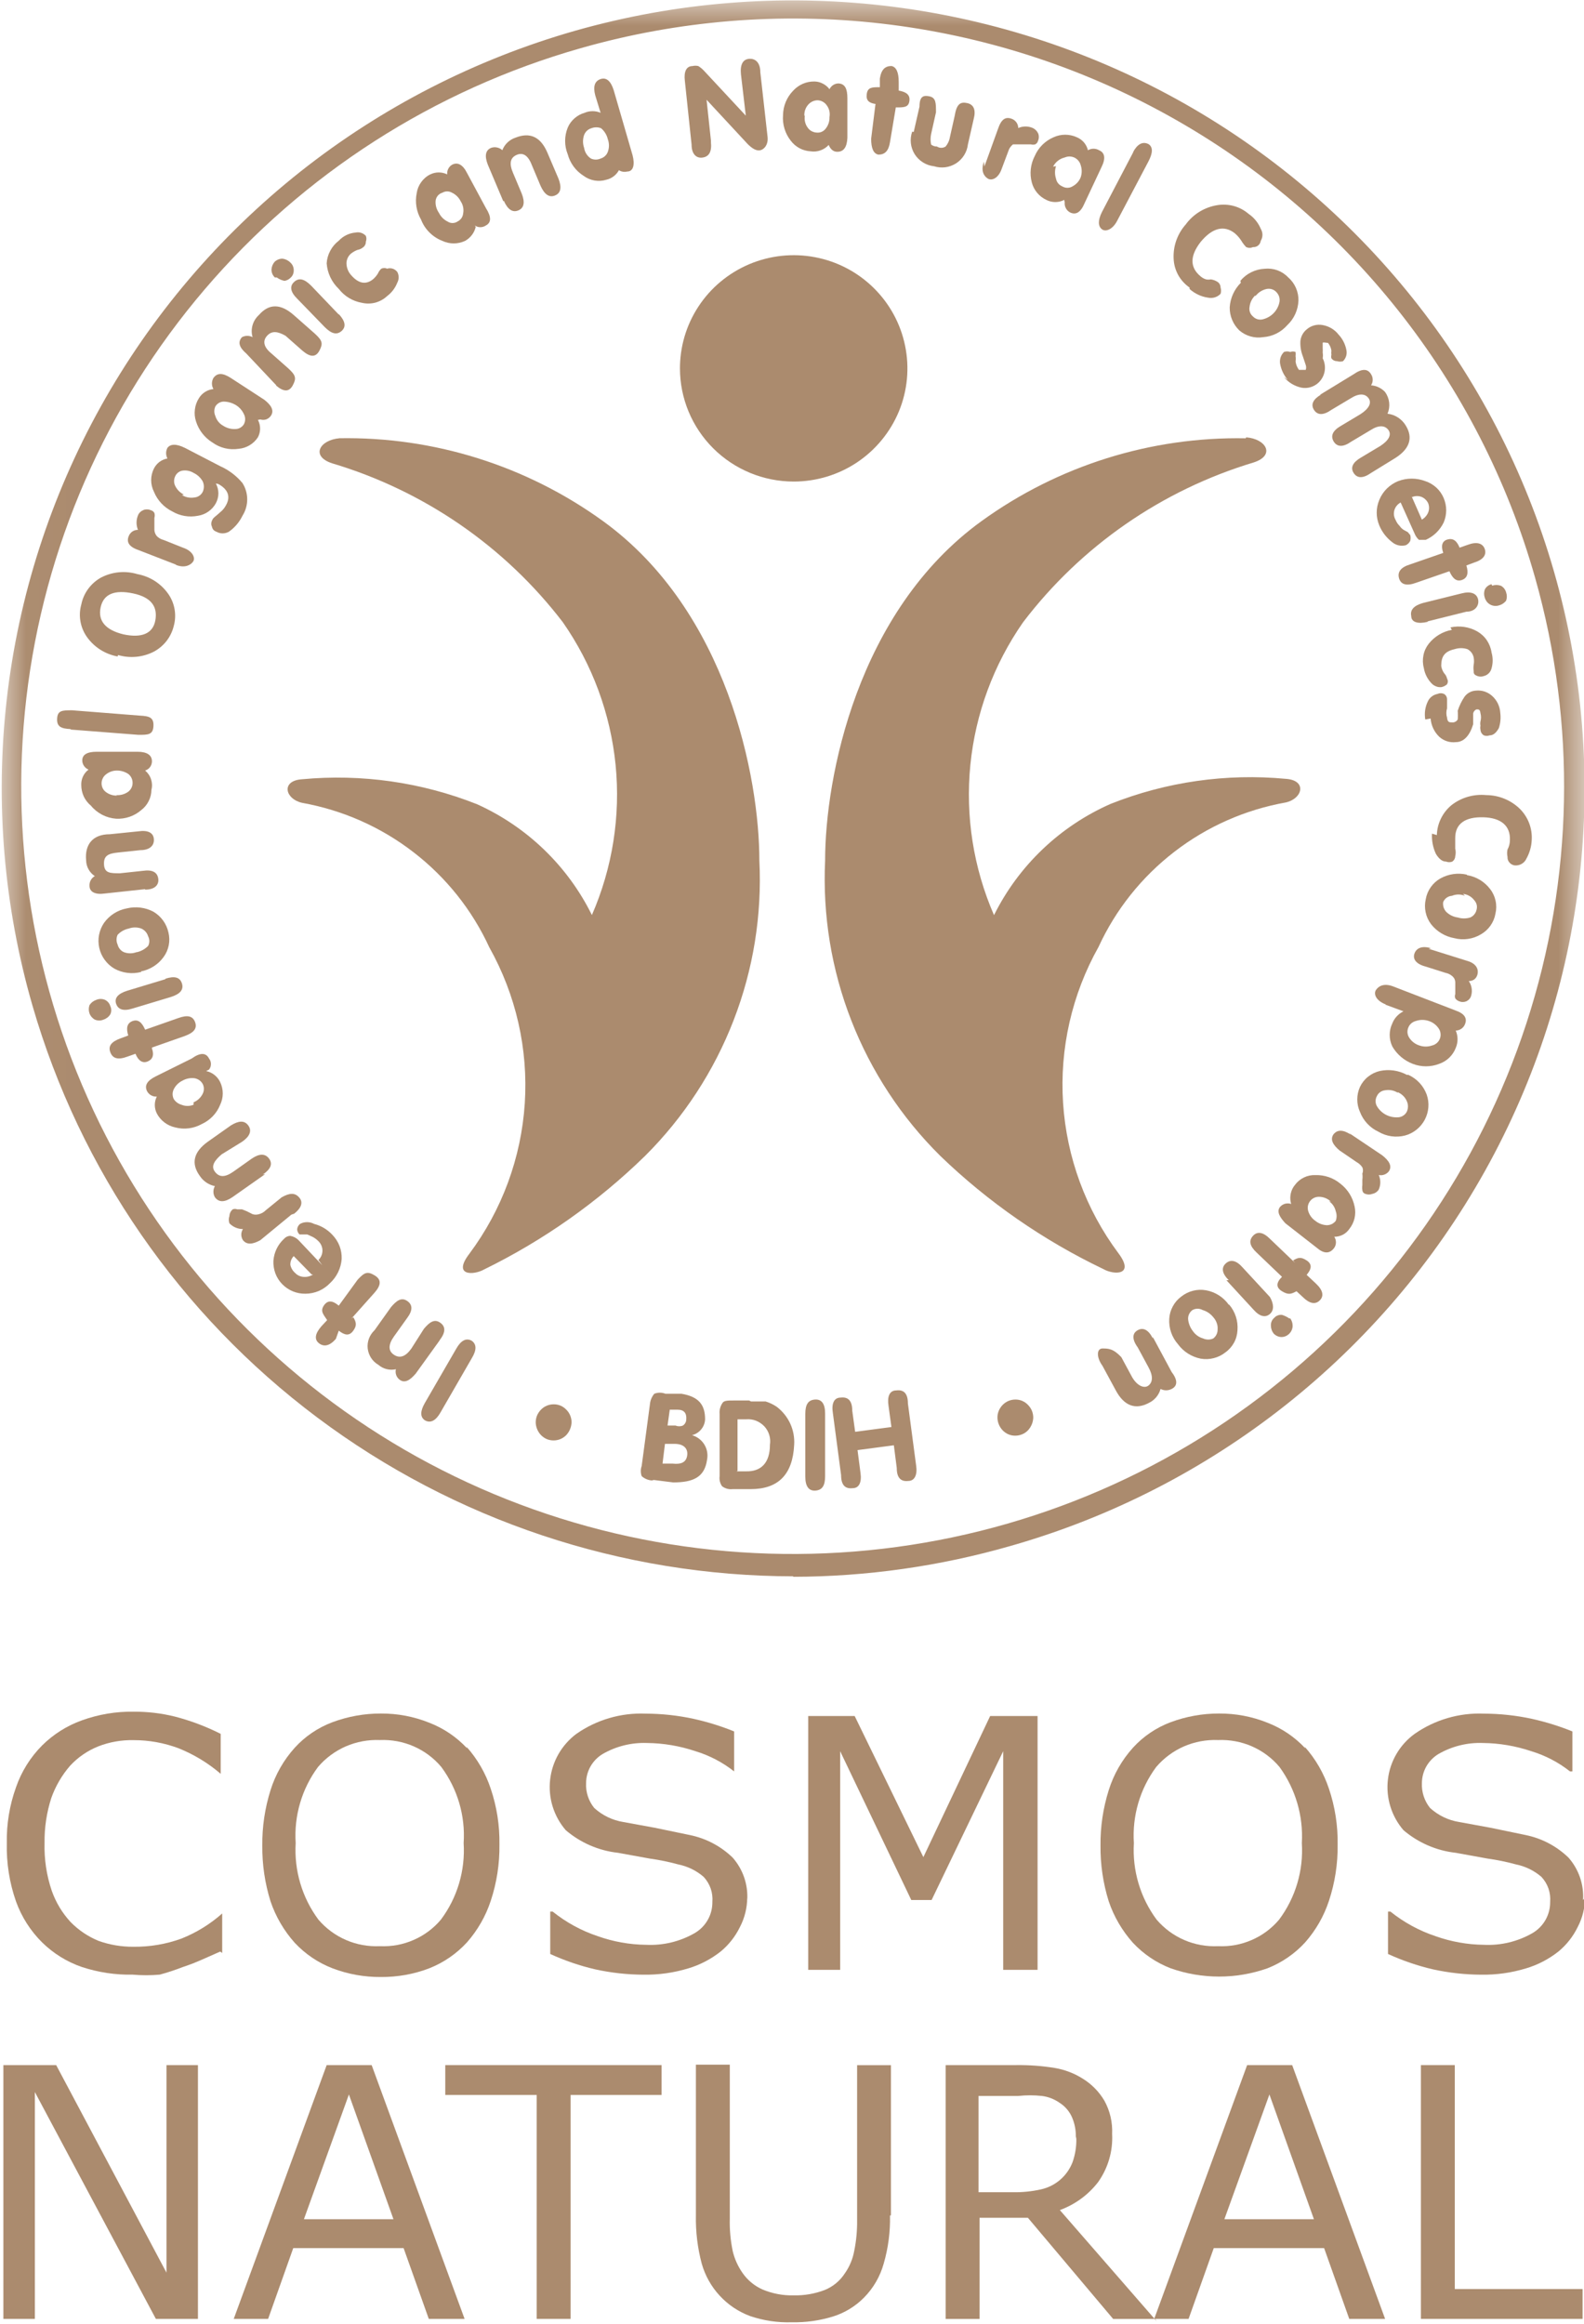 <svg xmlns="http://www.w3.org/2000/svg" fill="none" viewBox="0 0 30 44" height="44" width="30">
<g clip-path="url(#clip0_6824_40618)">
<path fill="#AB8B6E" d="M3.749 43.907H2.952L0.66 39.612V43.907H0.064V39.102H1.064L3.153 43.032V39.102H3.749V43.907Z"></path>
<path fill="#AB8B6E" d="M7.452 42.02L6.608 39.658L5.756 42.02H7.452ZM8.808 43.907H8.121L7.644 42.567H5.554L5.078 43.907H4.427L6.187 39.102H7.039L8.799 43.907H8.808Z" clip-rule="evenodd" fill-rule="evenodd"></path>
<path fill="#AB8B6E" d="M12.53 39.667H10.807V43.907H10.165V39.667H8.433V39.102H12.53V39.667Z"></path>
<path fill="#AB8B6E" d="M16.856 41.948C16.863 42.256 16.823 42.564 16.737 42.86C16.669 43.104 16.54 43.327 16.361 43.507C16.197 43.672 15.996 43.794 15.774 43.863C15.522 43.94 15.259 43.977 14.995 43.972C14.727 43.98 14.461 43.94 14.207 43.854C13.986 43.772 13.788 43.639 13.629 43.466C13.47 43.294 13.354 43.086 13.29 42.86C13.211 42.563 13.174 42.256 13.18 41.948V39.094H13.822V42.003C13.816 42.211 13.835 42.419 13.877 42.623C13.912 42.77 13.974 42.909 14.06 43.033C14.156 43.173 14.29 43.284 14.445 43.352C14.631 43.429 14.831 43.467 15.032 43.462C15.232 43.466 15.431 43.432 15.618 43.361C15.777 43.297 15.911 43.185 16.003 43.042C16.091 42.916 16.15 42.773 16.178 42.623C16.218 42.428 16.236 42.229 16.233 42.03V39.103H16.874V41.948H16.856Z"></path>
<path fill="#AB8B6E" d="M20.376 40.452C20.377 40.326 20.352 40.202 20.302 40.087C20.252 39.974 20.169 39.879 20.064 39.813C19.966 39.745 19.853 39.701 19.734 39.686C19.585 39.67 19.434 39.67 19.285 39.686H18.533V41.509H19.184C19.363 41.512 19.541 41.494 19.716 41.455C19.85 41.425 19.974 41.363 20.078 41.274C20.182 41.185 20.262 41.071 20.312 40.944C20.363 40.801 20.388 40.649 20.385 40.497L20.376 40.452ZM21.879 43.908H21.082L19.468 41.993H18.552V43.908H17.91V39.102H19.248C19.494 39.099 19.739 39.117 19.982 39.157C20.167 39.189 20.345 39.257 20.504 39.357C20.674 39.461 20.816 39.605 20.917 39.777C21.023 39.969 21.073 40.187 21.063 40.406C21.08 40.731 20.986 41.052 20.797 41.318C20.611 41.559 20.36 41.742 20.073 41.847L21.907 43.953L21.879 43.908Z" clip-rule="evenodd" fill-rule="evenodd"></path>
<path fill="#AB8B6E" d="M24.885 42.02L24.042 39.658L23.189 42.02H24.885ZM26.242 43.907H25.554L25.078 42.567H22.988L22.511 43.907H21.86L23.62 39.102H24.473L26.233 43.907H26.242Z" clip-rule="evenodd" fill-rule="evenodd"></path>
<path fill="#AB8B6E" d="M29.973 43.907H26.911V39.102H27.553V43.342H29.973V43.907Z"></path>
<path fill="#AB8B6E" d="M4.171 36.952L3.841 37.098C3.718 37.153 3.593 37.202 3.465 37.244C3.321 37.3 3.174 37.349 3.025 37.389C2.854 37.404 2.683 37.404 2.512 37.389C2.185 37.396 1.86 37.346 1.549 37.244C1.267 37.147 1.01 36.987 0.798 36.779C0.577 36.56 0.408 36.295 0.303 36.003C0.179 35.649 0.12 35.275 0.129 34.9C0.122 34.54 0.181 34.181 0.303 33.842C0.406 33.544 0.575 33.273 0.798 33.049C1.011 32.838 1.267 32.676 1.549 32.575C1.864 32.461 2.196 32.405 2.53 32.41C2.793 32.409 3.054 32.439 3.309 32.502C3.611 32.58 3.902 32.69 4.18 32.83V33.587C3.943 33.383 3.673 33.22 3.383 33.103C3.11 33.001 2.821 32.948 2.53 32.949C2.302 32.944 2.074 32.984 1.861 33.067C1.659 33.148 1.477 33.272 1.329 33.432C1.173 33.611 1.052 33.819 0.972 34.043C0.884 34.317 0.84 34.603 0.844 34.891C0.835 35.201 0.881 35.509 0.981 35.803C1.059 36.023 1.18 36.224 1.339 36.395C1.49 36.549 1.671 36.67 1.87 36.751C2.079 36.825 2.299 36.862 2.521 36.861C2.834 36.865 3.144 36.813 3.438 36.706C3.72 36.593 3.981 36.433 4.208 36.231V36.979L4.171 36.952Z"></path>
<path fill="#AB8B6E" d="M8.781 34.898C8.816 34.384 8.666 33.873 8.359 33.458C8.218 33.289 8.039 33.156 7.837 33.067C7.635 32.979 7.416 32.938 7.195 32.947C6.974 32.938 6.753 32.979 6.549 33.067C6.346 33.156 6.166 33.289 6.022 33.458C5.715 33.873 5.566 34.384 5.6 34.898C5.569 35.417 5.721 35.93 6.031 36.348C6.174 36.515 6.353 36.647 6.555 36.734C6.756 36.821 6.976 36.86 7.195 36.85C7.414 36.86 7.631 36.821 7.832 36.733C8.032 36.647 8.209 36.515 8.35 36.348C8.662 35.931 8.814 35.417 8.781 34.898ZM8.836 33.075C9.041 33.305 9.197 33.575 9.294 33.868C9.409 34.209 9.465 34.566 9.459 34.926C9.464 35.288 9.408 35.649 9.294 35.993C9.199 36.282 9.046 36.548 8.845 36.777C8.647 36.993 8.403 37.161 8.13 37.269C7.838 37.381 7.527 37.436 7.214 37.434C6.9 37.436 6.59 37.381 6.297 37.269C6.025 37.164 5.781 36.999 5.582 36.786C5.378 36.558 5.222 36.291 5.124 36.002C5.017 35.66 4.964 35.303 4.968 34.944C4.964 34.589 5.017 34.235 5.124 33.895C5.217 33.598 5.373 33.325 5.582 33.093C5.778 32.877 6.023 32.712 6.297 32.609C6.59 32.5 6.901 32.444 7.214 32.445C7.528 32.443 7.839 32.502 8.13 32.619C8.402 32.724 8.646 32.889 8.845 33.102L8.836 33.075Z" clip-rule="evenodd" fill-rule="evenodd"></path>
<path fill="#AB8B6E" d="M14.152 35.931C14.151 36.124 14.104 36.315 14.014 36.487C13.927 36.666 13.802 36.825 13.648 36.952C13.465 37.096 13.257 37.205 13.034 37.271C12.76 37.354 12.476 37.394 12.19 37.39C11.882 37.389 11.575 37.355 11.274 37.289C10.98 37.221 10.695 37.123 10.421 36.998V36.195H10.467C10.721 36.399 11.01 36.557 11.319 36.66C11.614 36.765 11.924 36.821 12.236 36.824C12.556 36.84 12.874 36.764 13.153 36.605C13.257 36.545 13.344 36.459 13.403 36.355C13.463 36.251 13.493 36.133 13.492 36.013C13.499 35.926 13.488 35.84 13.46 35.758C13.431 35.676 13.386 35.602 13.327 35.538C13.189 35.418 13.021 35.337 12.841 35.301C12.666 35.253 12.489 35.217 12.309 35.192L11.704 35.082C11.339 35.042 10.994 34.892 10.715 34.654C10.602 34.523 10.518 34.371 10.467 34.207C10.416 34.042 10.4 33.869 10.419 33.699C10.438 33.528 10.492 33.362 10.577 33.213C10.663 33.064 10.778 32.933 10.916 32.83C11.299 32.563 11.76 32.428 12.227 32.447C12.535 32.448 12.842 32.481 13.143 32.547C13.403 32.605 13.658 32.684 13.904 32.784V33.541C13.686 33.369 13.438 33.239 13.171 33.158C12.876 33.059 12.566 33.006 12.254 33.003C11.959 32.992 11.666 33.065 11.411 33.213C11.317 33.27 11.239 33.351 11.184 33.446C11.13 33.542 11.101 33.65 11.1 33.76C11.091 33.932 11.147 34.101 11.255 34.234C11.409 34.374 11.6 34.466 11.805 34.499L12.401 34.608L13.061 34.745C13.369 34.807 13.652 34.956 13.877 35.174C14.071 35.395 14.17 35.683 14.152 35.976V35.931Z"></path>
<path fill="#AB8B6E" d="M19.651 37.298H19V33.158L17.644 35.976H17.259L15.912 33.158V37.298H15.307V32.492H16.187L17.488 35.164L18.753 32.492H19.651V37.298Z"></path>
<path fill="#AB8B6E" d="M24.656 34.898C24.686 34.384 24.537 33.876 24.234 33.458C24.093 33.289 23.914 33.156 23.712 33.067C23.51 32.979 23.291 32.938 23.07 32.947C22.849 32.938 22.628 32.979 22.424 33.067C22.221 33.156 22.041 33.289 21.897 33.458C21.59 33.873 21.441 34.384 21.475 34.898C21.444 35.417 21.596 35.93 21.906 36.348C22.049 36.515 22.228 36.647 22.43 36.734C22.631 36.821 22.851 36.86 23.07 36.85C23.289 36.86 23.506 36.821 23.707 36.733C23.907 36.647 24.084 36.515 24.225 36.348C24.537 35.931 24.689 35.417 24.656 34.898ZM24.711 33.075C24.916 33.305 25.072 33.575 25.169 33.868C25.284 34.209 25.34 34.566 25.334 34.926C25.339 35.288 25.283 35.649 25.169 35.993C25.074 36.282 24.921 36.548 24.72 36.777C24.523 36.993 24.278 37.161 24.005 37.269C23.412 37.478 22.765 37.478 22.172 37.269C21.9 37.164 21.656 36.999 21.457 36.786C21.253 36.558 21.097 36.291 20.999 36.002C20.892 35.66 20.839 35.303 20.843 34.944C20.839 34.589 20.892 34.235 20.999 33.895C21.092 33.598 21.248 33.325 21.457 33.093C21.653 32.877 21.898 32.712 22.172 32.609C22.465 32.5 22.776 32.444 23.089 32.445C23.403 32.443 23.714 32.502 24.005 32.619C24.277 32.724 24.521 32.889 24.72 33.102L24.711 33.075Z" clip-rule="evenodd" fill-rule="evenodd"></path>
<path fill="#AB8B6E" d="M30.019 35.931C30.018 36.124 29.971 36.315 29.881 36.487C29.794 36.666 29.669 36.825 29.515 36.952C29.332 37.096 29.124 37.205 28.9 37.271C28.627 37.354 28.343 37.394 28.057 37.39C27.749 37.389 27.442 37.355 27.14 37.289C26.847 37.221 26.562 37.123 26.288 36.998V36.195H26.334C26.588 36.399 26.877 36.557 27.186 36.66C27.481 36.765 27.79 36.821 28.103 36.824C28.423 36.84 28.741 36.764 29.02 36.605C29.124 36.545 29.21 36.459 29.27 36.355C29.329 36.251 29.36 36.133 29.359 36.013C29.366 35.926 29.355 35.84 29.327 35.758C29.298 35.676 29.253 35.602 29.194 35.538C29.055 35.418 28.888 35.337 28.708 35.301C28.533 35.253 28.356 35.217 28.176 35.192L27.571 35.082C27.206 35.042 26.861 34.892 26.581 34.654C26.468 34.523 26.384 34.371 26.333 34.206C26.282 34.041 26.266 33.867 26.286 33.696C26.305 33.525 26.361 33.359 26.448 33.21C26.535 33.061 26.652 32.932 26.792 32.83C27.175 32.563 27.636 32.428 28.103 32.447C28.411 32.448 28.718 32.481 29.02 32.547C29.279 32.605 29.534 32.684 29.78 32.784V33.541H29.735C29.517 33.369 29.268 33.239 29.001 33.158C28.706 33.059 28.396 33.006 28.085 33.003C27.789 32.992 27.497 33.065 27.241 33.213C27.147 33.27 27.069 33.351 27.014 33.446C26.96 33.542 26.931 33.65 26.93 33.76C26.922 33.932 26.977 34.101 27.085 34.234C27.239 34.374 27.43 34.466 27.636 34.499L28.231 34.608L28.891 34.745C29.199 34.807 29.482 34.956 29.707 35.174C29.901 35.395 30 35.683 29.982 35.976L30.019 35.931Z"></path>
<path fill="#AB8B6E" d="M12.878 7.002C12.873 6.577 12.994 6.16 13.228 5.804C13.461 5.448 13.796 5.17 14.189 5.003C14.582 4.837 15.016 4.79 15.435 4.87C15.855 4.949 16.241 5.151 16.545 5.45C16.849 5.749 17.057 6.13 17.142 6.547C17.228 6.963 17.187 7.396 17.025 7.789C16.862 8.182 16.586 8.518 16.232 8.755C15.877 8.992 15.459 9.118 15.032 9.118C14.461 9.118 13.913 8.892 13.509 8.49C13.105 8.088 12.878 7.543 12.878 6.975V7.002Z"></path>
<path fill="#AB8B6E" d="M6.416 8.298C8.212 8.265 9.969 8.816 11.421 9.867C13.777 11.572 14.382 14.727 14.382 16.296C14.433 17.326 14.267 18.356 13.894 19.319C13.522 20.281 12.951 21.156 12.218 21.886C11.322 22.76 10.292 23.487 9.166 24.038C8.974 24.147 8.561 24.166 8.891 23.737C9.508 22.909 9.872 21.921 9.939 20.892C10.006 19.863 9.772 18.837 9.267 17.937C8.942 17.23 8.449 16.612 7.831 16.136C7.214 15.659 6.489 15.339 5.72 15.201C5.399 15.129 5.316 14.782 5.72 14.755C6.848 14.649 7.985 14.811 9.038 15.229C9.984 15.657 10.752 16.398 11.21 17.326C11.6 16.432 11.755 15.453 11.659 14.483C11.562 13.513 11.219 12.583 10.66 11.782C9.559 10.344 8.028 9.291 6.288 8.772C5.875 8.636 6.059 8.326 6.435 8.298H6.416Z"></path>
<path fill="#AB8B6E" d="M23.593 8.299C21.797 8.266 20.04 8.817 18.588 9.868C16.232 11.573 15.627 14.729 15.627 16.297C15.579 17.329 15.747 18.359 16.123 19.322C16.499 20.285 17.073 21.159 17.809 21.887C18.716 22.762 19.759 23.485 20.898 24.03C21.09 24.14 21.503 24.158 21.182 23.729C20.564 22.901 20.201 21.913 20.134 20.884C20.067 19.855 20.301 18.829 20.806 17.929C21.131 17.222 21.624 16.604 22.242 16.128C22.859 15.651 23.584 15.331 24.353 15.194C24.674 15.121 24.757 14.774 24.353 14.747C23.225 14.641 22.088 14.803 21.035 15.221C20.074 15.644 19.292 16.39 18.826 17.328C18.436 16.433 18.282 15.454 18.378 14.484C18.474 13.514 18.818 12.584 19.376 11.783C20.475 10.339 22.006 9.279 23.748 8.755C24.161 8.619 23.977 8.309 23.602 8.281L23.593 8.299Z"></path>
<mask height="45" width="31" y="0" x="0" maskUnits="userSpaceOnUse" style="mask-type:luminance" id="mask0_6824_40618">
<path fill="white" d="M30.019 0H0.019V44.009H30.019V0Z"></path>
</mask>
<g mask="url(#mask0_6824_40618)">
<path fill="#AB8B6E" d="M15.033 29.847C11.777 29.845 8.61 28.789 6.009 26.84C3.408 24.891 1.515 22.154 0.615 19.041C0.071 17.157 -0.094 15.186 0.128 13.239C0.35 11.293 0.956 9.409 1.91 7.695C2.864 5.981 4.148 4.471 5.689 3.25C7.23 2.03 8.997 1.124 10.89 0.583C14.713 -0.505 18.815 -0.038 22.293 1.883C25.77 3.804 28.338 7.02 29.432 10.824C30.526 14.629 30.056 18.709 28.126 22.169C26.195 25.629 22.963 28.184 19.139 29.272C17.798 29.657 16.41 29.854 15.014 29.856L15.033 29.847ZM11 0.912C8.223 1.701 5.744 3.291 3.875 5.481C2.006 7.671 0.832 10.363 0.499 13.216C0.167 16.07 0.693 18.958 2.009 21.515C3.325 24.072 5.374 26.183 7.895 27.583C10.417 28.982 13.299 29.607 16.178 29.378C19.056 29.149 21.802 28.077 24.068 26.296C26.334 24.516 28.019 22.107 28.91 19.374C29.801 16.642 29.859 13.708 29.075 10.943C28.554 9.101 27.672 7.38 26.481 5.878C25.29 4.376 23.812 3.123 22.132 2.191C20.453 1.258 18.605 0.666 16.694 0.446C14.784 0.227 12.848 0.385 11 0.912Z"></path>
</g>
<path fill="#AB8B6E" d="M8.643 25.534L8.047 26.564C7.956 26.722 7.956 26.832 8.047 26.893C8.157 26.956 8.258 26.893 8.341 26.747L8.936 25.716C9.028 25.564 9.028 25.455 8.936 25.388C8.826 25.324 8.726 25.388 8.643 25.534Z"></path>
<path fill="#AB8B6E" d="M8.332 25.369C8.442 25.224 8.442 25.114 8.332 25.041C8.222 24.968 8.13 25.041 8.029 25.16L7.791 25.534C7.681 25.689 7.571 25.725 7.461 25.652C7.351 25.579 7.351 25.461 7.461 25.306L7.709 24.959C7.819 24.813 7.819 24.704 7.709 24.631C7.599 24.558 7.507 24.631 7.406 24.749L7.094 25.187C7.047 25.231 7.011 25.285 6.988 25.345C6.965 25.405 6.957 25.47 6.964 25.534C6.972 25.598 6.994 25.659 7.029 25.713C7.064 25.767 7.112 25.811 7.168 25.844C7.212 25.882 7.266 25.91 7.323 25.924C7.38 25.938 7.44 25.939 7.498 25.926C7.489 25.963 7.491 26.001 7.504 26.037C7.517 26.073 7.54 26.104 7.571 26.126C7.672 26.199 7.773 26.126 7.874 26.008L8.314 25.397L8.332 25.369Z"></path>
<path fill="#AB8B6E" d="M6.655 24.968L7.094 24.476C7.214 24.339 7.232 24.23 7.094 24.148C6.957 24.066 6.902 24.093 6.774 24.23L6.416 24.722C6.297 24.622 6.205 24.613 6.132 24.722C6.059 24.832 6.132 24.895 6.196 24.996L6.086 25.114C5.967 25.251 5.949 25.361 6.04 25.433C6.132 25.506 6.242 25.488 6.361 25.352L6.416 25.196C6.535 25.288 6.618 25.297 6.691 25.196C6.764 25.096 6.746 25.032 6.691 24.941L6.655 24.968Z"></path>
<path fill="#AB8B6E" d="M5.93 24.131C5.876 24.167 5.811 24.183 5.747 24.177C5.687 24.173 5.631 24.147 5.591 24.104C5.544 24.064 5.511 24.009 5.499 23.949C5.498 23.918 5.503 23.888 5.514 23.86C5.525 23.832 5.542 23.806 5.563 23.784L5.902 24.131H5.93ZM6.104 23.958L5.655 23.483C5.613 23.44 5.559 23.412 5.499 23.401C5.477 23.401 5.454 23.406 5.434 23.416C5.413 23.425 5.395 23.439 5.38 23.456C5.261 23.565 5.189 23.715 5.178 23.876C5.175 23.956 5.188 24.037 5.216 24.113C5.245 24.189 5.289 24.258 5.346 24.316C5.403 24.374 5.471 24.42 5.546 24.451C5.621 24.482 5.702 24.497 5.783 24.496C5.871 24.496 5.958 24.478 6.038 24.444C6.118 24.409 6.191 24.358 6.251 24.295C6.379 24.176 6.458 24.013 6.471 23.839C6.474 23.755 6.461 23.672 6.431 23.593C6.401 23.515 6.355 23.444 6.297 23.383C6.203 23.281 6.082 23.208 5.948 23.174C5.907 23.152 5.862 23.141 5.815 23.141C5.769 23.141 5.723 23.152 5.683 23.174C5.652 23.199 5.632 23.235 5.628 23.274C5.629 23.312 5.645 23.348 5.673 23.374C5.673 23.374 5.673 23.374 5.728 23.374H5.82L5.921 23.42C5.962 23.441 5.999 23.469 6.031 23.502C6.055 23.525 6.074 23.552 6.087 23.583C6.1 23.613 6.107 23.646 6.107 23.68C6.107 23.713 6.1 23.746 6.087 23.776C6.074 23.807 6.055 23.834 6.031 23.857L6.104 23.958Z"></path>
<path fill="#AB8B6E" d="M5.573 22.98C5.71 22.871 5.747 22.762 5.664 22.671C5.582 22.579 5.481 22.588 5.334 22.671L5.032 22.917C4.997 22.953 4.952 22.978 4.904 22.99C4.865 23.002 4.823 23.002 4.784 22.99L4.675 22.935L4.583 22.898H4.491C4.465 22.888 4.435 22.888 4.409 22.898C4.389 22.914 4.374 22.933 4.363 22.955C4.352 22.977 4.346 23.002 4.345 23.026C4.329 23.07 4.329 23.119 4.345 23.163C4.378 23.197 4.418 23.225 4.462 23.244C4.506 23.262 4.553 23.272 4.601 23.272C4.581 23.303 4.57 23.34 4.57 23.377C4.57 23.415 4.581 23.451 4.601 23.482C4.675 23.573 4.784 23.564 4.931 23.482L5.518 22.999L5.573 22.98Z"></path>
<path fill="#AB8B6E" d="M4.977 22.24C5.124 22.14 5.17 22.04 5.097 21.939C5.023 21.839 4.913 21.839 4.767 21.939L4.418 22.186C4.262 22.295 4.152 22.295 4.07 22.186C3.987 22.076 4.07 21.967 4.198 21.857L4.583 21.62C4.73 21.52 4.776 21.41 4.702 21.31C4.629 21.21 4.519 21.219 4.372 21.31L3.933 21.62C3.667 21.812 3.612 22.03 3.786 22.268C3.851 22.366 3.954 22.435 4.07 22.459C4.051 22.491 4.042 22.527 4.042 22.564C4.042 22.601 4.051 22.637 4.07 22.669C4.143 22.769 4.253 22.769 4.4 22.669L5.023 22.231L4.977 22.24Z"></path>
<path fill="#AB8B6E" d="M3.959 20.252C3.983 20.222 3.995 20.185 3.995 20.147C3.995 20.11 3.983 20.073 3.959 20.043C3.904 19.933 3.795 19.924 3.63 20.043L2.951 20.38C2.786 20.462 2.731 20.553 2.786 20.663C2.804 20.695 2.83 20.722 2.863 20.74C2.896 20.758 2.933 20.766 2.97 20.763C2.945 20.812 2.932 20.867 2.932 20.923C2.932 20.978 2.945 21.033 2.97 21.082C3.004 21.149 3.054 21.207 3.114 21.253C3.174 21.299 3.244 21.331 3.318 21.347C3.488 21.392 3.669 21.369 3.822 21.283C3.981 21.21 4.106 21.08 4.17 20.918C4.202 20.851 4.219 20.778 4.219 20.704C4.219 20.63 4.202 20.556 4.17 20.489C4.145 20.437 4.108 20.39 4.062 20.354C4.016 20.317 3.962 20.292 3.904 20.28L3.959 20.252ZM3.666 20.918C3.593 20.948 3.51 20.948 3.437 20.918C3.376 20.901 3.324 20.862 3.29 20.809C3.277 20.78 3.269 20.749 3.269 20.717C3.269 20.686 3.277 20.655 3.29 20.626C3.325 20.555 3.383 20.497 3.455 20.462C3.525 20.422 3.605 20.406 3.685 20.416C3.717 20.422 3.748 20.434 3.775 20.453C3.802 20.472 3.824 20.497 3.84 20.526C3.854 20.554 3.861 20.585 3.861 20.617C3.861 20.649 3.854 20.68 3.84 20.708C3.804 20.782 3.742 20.841 3.666 20.872V20.918Z"></path>
<path fill="#AB8B6E" d="M2.878 19.835L3.501 19.616C3.675 19.552 3.739 19.47 3.694 19.351C3.648 19.233 3.547 19.215 3.373 19.278L2.749 19.497C2.685 19.351 2.612 19.297 2.511 19.333C2.41 19.37 2.383 19.461 2.429 19.607L2.282 19.661C2.108 19.725 2.044 19.807 2.09 19.926C2.135 20.044 2.236 20.072 2.41 20.008L2.566 19.953C2.621 20.09 2.704 20.136 2.795 20.099C2.887 20.063 2.924 19.981 2.878 19.853V19.835Z"></path>
<path fill="#AB8B6E" d="M1.961 19.306C2.014 19.289 2.06 19.253 2.089 19.206C2.101 19.181 2.107 19.155 2.107 19.128C2.107 19.101 2.101 19.075 2.089 19.051C2.082 19.025 2.069 19.001 2.052 18.981C2.034 18.96 2.013 18.944 1.989 18.932C1.963 18.921 1.935 18.915 1.906 18.915C1.878 18.915 1.85 18.921 1.824 18.932C1.77 18.95 1.725 18.985 1.695 19.032C1.677 19.083 1.677 19.137 1.695 19.188C1.713 19.238 1.749 19.28 1.796 19.306C1.822 19.317 1.85 19.323 1.879 19.323C1.907 19.323 1.935 19.317 1.961 19.306ZM3.134 18.54L2.41 18.759C2.236 18.814 2.163 18.896 2.199 19.005C2.236 19.115 2.337 19.151 2.511 19.096L3.235 18.878C3.409 18.823 3.483 18.741 3.446 18.622C3.409 18.504 3.308 18.476 3.134 18.531V18.54Z"></path>
<path fill="#AB8B6E" d="M2.585 18.029C2.508 18.058 2.423 18.058 2.347 18.029C2.317 18.016 2.29 17.996 2.27 17.97C2.249 17.945 2.235 17.915 2.227 17.884C2.214 17.855 2.207 17.824 2.207 17.792C2.207 17.761 2.214 17.73 2.227 17.701C2.283 17.64 2.357 17.599 2.438 17.582C2.515 17.554 2.6 17.554 2.677 17.582C2.707 17.596 2.735 17.616 2.757 17.641C2.779 17.666 2.796 17.696 2.805 17.728C2.82 17.756 2.828 17.788 2.828 17.82C2.828 17.852 2.82 17.883 2.805 17.911C2.747 17.97 2.674 18.011 2.594 18.029H2.585ZM2.667 18.394C2.841 18.361 2.995 18.264 3.098 18.121C3.147 18.055 3.18 17.979 3.196 17.898C3.212 17.818 3.21 17.735 3.19 17.655C3.172 17.574 3.138 17.497 3.089 17.43C3.04 17.362 2.978 17.306 2.906 17.263C2.751 17.181 2.572 17.159 2.402 17.2C2.228 17.232 2.074 17.33 1.971 17.473C1.924 17.542 1.892 17.619 1.876 17.701C1.86 17.782 1.862 17.866 1.88 17.948C1.898 18.029 1.932 18.105 1.981 18.172C2.03 18.24 2.092 18.297 2.163 18.339C2.319 18.426 2.504 18.449 2.677 18.403L2.667 18.394Z"></path>
<path fill="#AB8B6E" d="M2.749 16.845C2.933 16.845 3.015 16.753 2.997 16.635C2.979 16.516 2.887 16.462 2.704 16.489L2.273 16.535C2.089 16.535 1.979 16.535 1.97 16.37C1.961 16.206 2.044 16.161 2.236 16.142L2.658 16.097C2.841 16.097 2.924 16.006 2.914 15.887C2.905 15.769 2.804 15.714 2.621 15.741L2.08 15.796C1.75 15.796 1.604 15.997 1.631 16.288C1.632 16.348 1.647 16.407 1.676 16.459C1.705 16.512 1.746 16.556 1.796 16.589C1.763 16.607 1.737 16.633 1.719 16.666C1.701 16.698 1.693 16.735 1.695 16.772C1.695 16.89 1.805 16.945 1.989 16.918L2.749 16.836V16.845Z"></path>
<path fill="#AB8B6E" d="M2.749 14.59C2.786 14.578 2.819 14.555 2.842 14.524C2.865 14.493 2.877 14.455 2.878 14.417C2.878 14.298 2.786 14.234 2.603 14.234H1.833C1.649 14.234 1.558 14.289 1.558 14.399C1.558 14.436 1.57 14.472 1.591 14.503C1.613 14.534 1.642 14.558 1.677 14.572C1.632 14.606 1.596 14.65 1.572 14.701C1.548 14.752 1.537 14.807 1.539 14.864C1.539 14.938 1.555 15.012 1.586 15.08C1.618 15.148 1.665 15.208 1.723 15.256C1.781 15.327 1.854 15.385 1.936 15.428C2.017 15.47 2.107 15.495 2.199 15.502C2.374 15.511 2.545 15.452 2.676 15.338C2.735 15.293 2.783 15.235 2.816 15.168C2.85 15.102 2.867 15.029 2.868 14.955C2.885 14.889 2.882 14.82 2.861 14.756C2.84 14.691 2.801 14.634 2.749 14.59ZM2.218 15.064C2.138 15.067 2.06 15.041 1.998 14.991C1.974 14.972 1.954 14.946 1.942 14.918C1.929 14.889 1.923 14.858 1.924 14.827C1.925 14.795 1.932 14.764 1.947 14.736C1.961 14.707 1.982 14.682 2.007 14.663C2.064 14.617 2.135 14.591 2.209 14.59C2.287 14.589 2.363 14.611 2.429 14.654C2.455 14.674 2.476 14.7 2.491 14.731C2.505 14.761 2.512 14.794 2.511 14.827C2.511 14.859 2.503 14.89 2.489 14.919C2.474 14.947 2.454 14.972 2.429 14.991C2.362 15.039 2.281 15.062 2.199 15.055L2.218 15.064Z"></path>
<path fill="#AB8B6E" d="M1.338 13.814L2.622 13.914C2.805 13.914 2.897 13.914 2.906 13.75C2.915 13.586 2.832 13.559 2.649 13.55L1.366 13.449C1.183 13.449 1.091 13.449 1.082 13.604C1.073 13.759 1.155 13.796 1.338 13.805V13.814Z"></path>
<path fill="#AB8B6E" d="M2.337 12.011C1.998 11.929 1.851 11.755 1.906 11.5C1.961 11.245 2.172 11.163 2.52 11.236C2.869 11.309 2.988 11.491 2.942 11.746C2.896 12.002 2.676 12.084 2.337 12.011ZM2.236 12.403C2.462 12.469 2.705 12.446 2.914 12.339C3.007 12.289 3.089 12.22 3.154 12.137C3.218 12.054 3.265 11.958 3.29 11.856C3.32 11.751 3.325 11.641 3.306 11.533C3.287 11.426 3.244 11.324 3.18 11.236C3.042 11.044 2.835 10.914 2.603 10.871C2.374 10.802 2.127 10.825 1.915 10.935C1.819 10.988 1.736 11.061 1.671 11.149C1.606 11.237 1.561 11.338 1.54 11.445C1.51 11.55 1.505 11.661 1.524 11.768C1.543 11.875 1.586 11.977 1.65 12.066C1.788 12.257 1.994 12.387 2.227 12.43L2.236 12.403Z"></path>
<path fill="#AB8B6E" d="M3.337 10.698C3.502 10.762 3.612 10.698 3.657 10.634C3.703 10.57 3.657 10.434 3.465 10.37L3.098 10.224C3.05 10.212 3.005 10.187 2.97 10.151C2.942 10.117 2.926 10.076 2.924 10.033V9.805C2.933 9.775 2.933 9.743 2.924 9.713C2.917 9.699 2.906 9.687 2.894 9.678C2.881 9.669 2.866 9.662 2.851 9.659C2.829 9.649 2.806 9.645 2.782 9.645C2.758 9.645 2.735 9.649 2.713 9.659C2.691 9.668 2.67 9.681 2.653 9.699C2.635 9.716 2.622 9.736 2.613 9.759C2.577 9.847 2.577 9.945 2.613 10.033C2.575 10.032 2.538 10.043 2.507 10.064C2.475 10.086 2.452 10.116 2.438 10.151C2.393 10.261 2.438 10.352 2.622 10.415L3.328 10.689L3.337 10.698Z"></path>
<path fill="#AB8B6E" d="M4.134 9.164C4.317 9.264 4.372 9.401 4.281 9.565C4.261 9.602 4.237 9.636 4.207 9.666L4.125 9.739L4.061 9.793C4.04 9.81 4.025 9.832 4.015 9.857C4.006 9.876 4.001 9.896 4.001 9.916C4.001 9.937 4.006 9.957 4.015 9.976C4.019 9.997 4.029 10.017 4.043 10.033C4.058 10.049 4.076 10.06 4.097 10.067C4.133 10.088 4.175 10.099 4.216 10.099C4.258 10.099 4.299 10.088 4.336 10.067C4.446 9.99 4.534 9.886 4.592 9.766C4.651 9.673 4.682 9.565 4.682 9.456C4.682 9.346 4.651 9.239 4.592 9.146C4.478 9.009 4.334 8.9 4.171 8.827L3.501 8.48C3.336 8.398 3.226 8.407 3.171 8.48C3.155 8.511 3.146 8.545 3.146 8.58C3.146 8.615 3.155 8.65 3.171 8.681C3.117 8.691 3.065 8.713 3.02 8.746C2.976 8.779 2.94 8.823 2.915 8.872C2.881 8.94 2.863 9.015 2.863 9.091C2.863 9.167 2.881 9.242 2.915 9.31C2.981 9.473 3.105 9.606 3.263 9.684C3.409 9.77 3.582 9.799 3.749 9.766C3.82 9.755 3.888 9.728 3.946 9.687C4.005 9.646 4.054 9.592 4.088 9.529C4.119 9.471 4.136 9.407 4.136 9.342C4.136 9.277 4.119 9.212 4.088 9.155L4.134 9.164ZM3.483 9.365C3.411 9.33 3.353 9.272 3.318 9.2C3.304 9.172 3.297 9.141 3.297 9.109C3.297 9.078 3.304 9.047 3.318 9.018C3.332 8.987 3.353 8.961 3.381 8.942C3.408 8.922 3.44 8.911 3.474 8.909C3.541 8.903 3.609 8.919 3.666 8.954C3.741 8.989 3.802 9.047 3.841 9.118C3.854 9.149 3.861 9.181 3.861 9.214C3.861 9.247 3.854 9.28 3.841 9.31C3.826 9.34 3.805 9.366 3.777 9.385C3.75 9.404 3.718 9.416 3.685 9.419C3.602 9.434 3.518 9.418 3.446 9.374L3.483 9.365Z"></path>
<path fill="#AB8B6E" d="M4.931 7.942C4.968 7.954 5.008 7.953 5.045 7.94C5.081 7.926 5.112 7.901 5.133 7.869C5.197 7.768 5.133 7.668 5.004 7.568L4.372 7.157C4.216 7.057 4.115 7.057 4.042 7.157C4.024 7.189 4.014 7.225 4.014 7.262C4.014 7.299 4.024 7.335 4.042 7.367C3.986 7.372 3.931 7.391 3.884 7.421C3.836 7.451 3.796 7.492 3.767 7.54C3.726 7.605 3.7 7.677 3.691 7.753C3.681 7.829 3.688 7.905 3.712 7.978C3.764 8.145 3.875 8.287 4.024 8.379C4.167 8.482 4.344 8.525 4.519 8.498C4.592 8.492 4.664 8.469 4.727 8.431C4.791 8.393 4.845 8.341 4.885 8.279C4.912 8.228 4.926 8.172 4.926 8.115C4.926 8.058 4.912 8.001 4.885 7.951L4.931 7.942ZM4.225 8.06C4.154 8.021 4.102 7.955 4.079 7.878C4.066 7.849 4.059 7.818 4.059 7.786C4.059 7.755 4.066 7.724 4.079 7.695C4.095 7.669 4.118 7.646 4.145 7.63C4.172 7.614 4.203 7.605 4.234 7.604C4.315 7.605 4.394 7.627 4.464 7.668C4.532 7.709 4.586 7.769 4.619 7.841C4.635 7.871 4.643 7.904 4.643 7.937C4.643 7.97 4.635 8.003 4.619 8.033C4.602 8.061 4.578 8.084 4.549 8.1C4.52 8.116 4.488 8.124 4.454 8.124C4.373 8.127 4.293 8.105 4.225 8.06Z"></path>
<path fill="#AB8B6E" d="M5.224 7.296C5.362 7.415 5.472 7.433 5.545 7.296C5.618 7.16 5.6 7.105 5.462 6.977L5.142 6.694C4.995 6.576 4.968 6.457 5.059 6.357C5.151 6.257 5.261 6.275 5.407 6.357L5.728 6.64C5.866 6.758 5.976 6.777 6.049 6.64C6.122 6.503 6.104 6.448 5.967 6.321L5.563 5.965C5.313 5.746 5.093 5.746 4.903 5.965C4.846 6.017 4.804 6.083 4.783 6.158C4.762 6.232 4.762 6.31 4.784 6.384C4.753 6.368 4.719 6.359 4.683 6.359C4.648 6.359 4.613 6.368 4.583 6.384C4.5 6.476 4.528 6.576 4.665 6.694L5.233 7.296H5.224Z"></path>
<path fill="#AB8B6E" d="M5.243 5.254C5.286 5.286 5.336 5.308 5.389 5.318C5.431 5.311 5.469 5.292 5.499 5.263C5.52 5.245 5.537 5.223 5.548 5.198C5.559 5.172 5.564 5.145 5.563 5.117C5.564 5.09 5.558 5.063 5.547 5.037C5.536 5.012 5.52 4.99 5.499 4.971C5.46 4.931 5.408 4.906 5.353 4.898C5.298 4.897 5.246 4.917 5.206 4.953C5.168 4.993 5.146 5.045 5.142 5.099C5.141 5.128 5.146 5.157 5.157 5.184C5.168 5.21 5.185 5.234 5.206 5.254H5.243ZM6.416 5.956L5.893 5.409C5.765 5.281 5.664 5.254 5.573 5.336C5.481 5.418 5.499 5.528 5.628 5.655L6.15 6.193C6.278 6.321 6.379 6.348 6.471 6.266C6.562 6.184 6.535 6.075 6.416 5.947V5.956Z"></path>
<path fill="#AB8B6E" d="M6.416 5.47C6.524 5.61 6.681 5.704 6.856 5.734C6.939 5.753 7.027 5.752 7.11 5.73C7.193 5.707 7.27 5.665 7.332 5.606C7.419 5.541 7.486 5.452 7.525 5.351C7.542 5.32 7.55 5.286 7.55 5.251C7.55 5.216 7.542 5.181 7.525 5.15C7.503 5.121 7.473 5.099 7.439 5.088C7.404 5.076 7.367 5.076 7.332 5.087C7.315 5.079 7.296 5.075 7.277 5.075C7.258 5.075 7.24 5.079 7.222 5.087C7.195 5.112 7.173 5.143 7.158 5.178C7.133 5.219 7.102 5.255 7.066 5.287C6.929 5.397 6.791 5.369 6.654 5.214C6.596 5.152 6.564 5.071 6.562 4.986C6.562 4.952 6.57 4.918 6.584 4.886C6.598 4.855 6.619 4.827 6.645 4.804C6.683 4.773 6.727 4.748 6.773 4.731C6.81 4.725 6.845 4.709 6.874 4.685C6.892 4.673 6.906 4.657 6.915 4.638C6.925 4.619 6.93 4.597 6.929 4.576C6.943 4.541 6.943 4.502 6.929 4.466C6.905 4.44 6.875 4.42 6.841 4.409C6.808 4.398 6.771 4.395 6.736 4.403C6.614 4.413 6.5 4.468 6.416 4.558C6.349 4.609 6.294 4.674 6.255 4.748C6.215 4.821 6.192 4.903 6.187 4.986C6.2 5.17 6.282 5.342 6.416 5.47Z"></path>
<path fill="#AB8B6E" d="M8.992 4.269C9.023 4.29 9.06 4.302 9.097 4.302C9.135 4.302 9.172 4.29 9.203 4.269C9.307 4.214 9.307 4.105 9.203 3.94L8.845 3.275C8.763 3.111 8.662 3.065 8.561 3.12C8.53 3.138 8.505 3.165 8.489 3.198C8.473 3.23 8.466 3.266 8.47 3.302C8.42 3.278 8.365 3.265 8.309 3.265C8.254 3.265 8.199 3.278 8.149 3.302C8.08 3.336 8.021 3.387 7.977 3.449C7.932 3.511 7.903 3.582 7.892 3.658C7.857 3.829 7.887 4.008 7.975 4.159C8.01 4.25 8.064 4.333 8.134 4.402C8.203 4.471 8.286 4.525 8.378 4.561C8.445 4.592 8.519 4.609 8.593 4.609C8.668 4.609 8.741 4.592 8.809 4.561C8.859 4.533 8.903 4.495 8.938 4.449C8.972 4.404 8.997 4.352 9.01 4.296L8.992 4.269ZM8.314 4.032C8.267 3.965 8.244 3.885 8.25 3.804C8.253 3.768 8.268 3.735 8.29 3.707C8.313 3.679 8.344 3.659 8.378 3.649C8.406 3.633 8.437 3.624 8.47 3.624C8.502 3.624 8.533 3.633 8.561 3.649C8.633 3.683 8.691 3.741 8.726 3.813C8.771 3.88 8.787 3.962 8.772 4.041C8.769 4.074 8.757 4.106 8.738 4.133C8.718 4.16 8.692 4.182 8.662 4.196C8.635 4.214 8.603 4.223 8.57 4.223C8.538 4.223 8.506 4.214 8.479 4.196C8.407 4.161 8.349 4.103 8.314 4.032Z"></path>
<path fill="#AB8B6E" d="M9.542 3.802C9.615 3.966 9.707 4.03 9.817 3.984C9.927 3.938 9.945 3.829 9.881 3.665L9.716 3.273C9.642 3.1 9.661 2.99 9.78 2.935C9.899 2.881 10 2.935 10.073 3.127L10.238 3.519C10.312 3.683 10.403 3.747 10.513 3.701C10.623 3.656 10.641 3.546 10.577 3.382L10.367 2.89C10.238 2.589 10.037 2.498 9.762 2.607C9.705 2.626 9.654 2.657 9.611 2.698C9.568 2.739 9.535 2.789 9.514 2.844C9.486 2.818 9.452 2.801 9.415 2.793C9.378 2.784 9.339 2.787 9.303 2.799C9.193 2.844 9.175 2.954 9.239 3.118L9.532 3.811L9.542 3.802Z"></path>
<path fill="#AB8B6E" d="M11.063 2.801C11.035 2.722 11.035 2.635 11.063 2.555C11.075 2.525 11.093 2.497 11.117 2.475C11.141 2.453 11.169 2.437 11.201 2.428C11.26 2.405 11.325 2.405 11.384 2.428C11.448 2.482 11.493 2.556 11.512 2.637C11.54 2.714 11.54 2.798 11.512 2.874C11.501 2.905 11.483 2.932 11.459 2.954C11.435 2.977 11.406 2.993 11.375 3.002C11.346 3.015 11.315 3.022 11.283 3.022C11.252 3.022 11.22 3.015 11.192 3.002C11.157 2.979 11.128 2.95 11.106 2.915C11.084 2.881 11.069 2.842 11.063 2.801ZM11.678 3.184C11.702 3.213 11.734 3.234 11.769 3.245C11.805 3.256 11.843 3.257 11.879 3.248C11.998 3.248 12.026 3.112 11.98 2.938L11.623 1.707C11.568 1.534 11.485 1.461 11.375 1.497C11.265 1.534 11.228 1.634 11.274 1.807L11.375 2.136C11.327 2.115 11.276 2.105 11.224 2.105C11.172 2.105 11.12 2.115 11.072 2.136C11.001 2.156 10.935 2.192 10.88 2.241C10.824 2.29 10.78 2.35 10.752 2.418C10.687 2.579 10.687 2.759 10.752 2.92C10.797 3.09 10.905 3.236 11.054 3.33C11.115 3.375 11.186 3.405 11.261 3.418C11.336 3.43 11.412 3.426 11.485 3.403C11.539 3.391 11.589 3.366 11.632 3.331C11.675 3.296 11.709 3.253 11.732 3.203L11.678 3.184Z"></path>
<path fill="#AB8B6E" d="M13.465 2.664L13.382 1.889L14.161 2.728C14.244 2.81 14.317 2.856 14.39 2.847C14.464 2.837 14.555 2.746 14.537 2.591L14.4 1.369C14.4 1.187 14.308 1.105 14.189 1.114C14.07 1.123 14.015 1.223 14.033 1.406L14.125 2.19L13.327 1.333C13.297 1.302 13.263 1.274 13.226 1.251C13.19 1.242 13.152 1.242 13.116 1.251C12.997 1.251 12.951 1.36 12.97 1.524L13.098 2.737C13.098 2.92 13.19 3.002 13.309 2.983C13.428 2.965 13.483 2.874 13.465 2.692V2.664Z"></path>
<path fill="#AB8B6E" d="M15.692 2.738C15.729 2.829 15.784 2.874 15.857 2.874C15.976 2.874 16.04 2.792 16.049 2.61V1.862C16.049 1.68 16.004 1.589 15.884 1.58C15.848 1.579 15.812 1.59 15.781 1.609C15.751 1.629 15.726 1.656 15.71 1.689C15.677 1.645 15.634 1.609 15.585 1.584C15.536 1.558 15.482 1.544 15.426 1.543C15.35 1.542 15.275 1.556 15.206 1.586C15.136 1.616 15.074 1.661 15.023 1.716C14.901 1.841 14.832 2.007 14.83 2.181C14.816 2.355 14.869 2.528 14.977 2.665C15.021 2.723 15.078 2.772 15.143 2.807C15.207 2.841 15.279 2.861 15.353 2.865C15.417 2.875 15.482 2.868 15.543 2.846C15.604 2.824 15.659 2.786 15.701 2.738H15.692ZM15.234 2.191C15.232 2.15 15.238 2.11 15.252 2.073C15.266 2.035 15.288 2.001 15.316 1.972C15.339 1.948 15.366 1.93 15.396 1.917C15.426 1.905 15.458 1.898 15.49 1.899C15.523 1.901 15.555 1.91 15.583 1.926C15.612 1.942 15.636 1.963 15.655 1.99C15.68 2.022 15.697 2.059 15.707 2.098C15.716 2.137 15.717 2.178 15.71 2.218C15.713 2.297 15.687 2.375 15.637 2.437C15.617 2.463 15.591 2.484 15.56 2.497C15.529 2.51 15.496 2.514 15.463 2.51C15.43 2.508 15.399 2.498 15.37 2.483C15.341 2.467 15.317 2.445 15.298 2.418C15.25 2.353 15.23 2.271 15.243 2.191H15.234Z"></path>
<path fill="#AB8B6E" d="M16.581 1.97L16.499 2.627C16.499 2.809 16.544 2.91 16.636 2.928C16.755 2.928 16.829 2.864 16.856 2.691L16.966 2.034C17.122 2.034 17.204 2.034 17.223 1.916C17.241 1.797 17.168 1.742 17.021 1.715V1.551C17.021 1.369 16.975 1.268 16.884 1.25C16.765 1.25 16.691 1.314 16.664 1.487V1.651C16.517 1.651 16.434 1.651 16.416 1.779C16.398 1.907 16.462 1.952 16.59 1.97H16.581Z"></path>
<path fill="#AB8B6E" d="M17.277 2.491C17.252 2.561 17.243 2.636 17.251 2.71C17.259 2.784 17.284 2.856 17.323 2.919C17.363 2.982 17.417 3.036 17.48 3.075C17.544 3.115 17.615 3.14 17.69 3.148C17.759 3.17 17.833 3.176 17.905 3.167C17.977 3.157 18.046 3.132 18.108 3.093C18.169 3.053 18.221 3.001 18.259 2.94C18.298 2.878 18.323 2.809 18.331 2.737L18.441 2.254C18.487 2.081 18.441 1.98 18.322 1.953C18.203 1.926 18.121 1.953 18.084 2.181L17.992 2.591C17.982 2.659 17.953 2.722 17.91 2.774C17.886 2.79 17.857 2.799 17.827 2.799C17.798 2.799 17.769 2.79 17.745 2.774C17.705 2.775 17.666 2.762 17.635 2.737C17.621 2.671 17.621 2.603 17.635 2.537L17.727 2.126C17.727 1.953 17.727 1.853 17.607 1.825C17.488 1.798 17.415 1.825 17.415 2.017L17.305 2.5L17.277 2.491Z"></path>
<path fill="#AB8B6E" d="M18.635 3.062C18.571 3.236 18.635 3.336 18.708 3.381C18.781 3.427 18.91 3.381 18.974 3.19L19.111 2.825C19.129 2.79 19.154 2.759 19.185 2.734C19.185 2.734 19.249 2.734 19.295 2.734H19.524C19.551 2.741 19.579 2.741 19.606 2.734C19.62 2.727 19.632 2.716 19.642 2.704C19.651 2.691 19.658 2.676 19.661 2.661C19.671 2.639 19.675 2.616 19.675 2.593C19.675 2.569 19.671 2.546 19.661 2.524C19.64 2.48 19.605 2.445 19.561 2.424C19.517 2.405 19.47 2.395 19.423 2.395C19.376 2.395 19.329 2.405 19.285 2.424C19.285 2.387 19.273 2.35 19.252 2.32C19.231 2.289 19.201 2.265 19.166 2.251C19.047 2.205 18.965 2.251 18.901 2.442L18.644 3.154L18.635 3.062Z"></path>
<path fill="#AB8B6E" d="M20.165 3.83C20.161 3.869 20.168 3.907 20.186 3.941C20.204 3.976 20.232 4.004 20.266 4.022C20.376 4.076 20.468 4.022 20.541 3.848L20.862 3.164C20.944 3 20.926 2.891 20.816 2.845C20.784 2.826 20.748 2.816 20.711 2.816C20.674 2.816 20.637 2.826 20.605 2.845C20.592 2.791 20.566 2.74 20.53 2.697C20.493 2.654 20.447 2.621 20.395 2.599C20.326 2.567 20.25 2.551 20.174 2.551C20.099 2.551 20.023 2.567 19.954 2.599C19.794 2.667 19.666 2.795 19.597 2.955C19.517 3.109 19.497 3.288 19.542 3.456C19.561 3.528 19.595 3.594 19.643 3.651C19.69 3.708 19.75 3.753 19.817 3.785C19.869 3.812 19.928 3.826 19.987 3.826C20.046 3.826 20.104 3.812 20.156 3.785L20.165 3.83ZM19.945 3.155C19.967 3.112 19.998 3.074 20.036 3.044C20.074 3.014 20.118 2.993 20.165 2.982C20.195 2.969 20.226 2.963 20.258 2.963C20.29 2.964 20.322 2.971 20.351 2.985C20.379 2.999 20.405 3.019 20.425 3.044C20.445 3.068 20.46 3.097 20.468 3.128C20.493 3.202 20.493 3.282 20.468 3.356C20.439 3.431 20.383 3.492 20.312 3.529C20.283 3.547 20.25 3.556 20.216 3.556C20.182 3.556 20.148 3.547 20.119 3.529C20.089 3.517 20.062 3.497 20.041 3.472C20.02 3.446 20.006 3.416 20 3.383C19.975 3.306 19.975 3.223 20 3.146L19.945 3.155Z"></path>
<path fill="#AB8B6E" d="M21.467 2.874L20.871 4.013C20.788 4.178 20.798 4.287 20.871 4.342C20.944 4.396 21.073 4.342 21.155 4.187L21.751 3.056C21.837 2.892 21.837 2.782 21.751 2.728C21.641 2.673 21.54 2.728 21.458 2.883L21.467 2.874Z"></path>
<path fill="#AB8B6E" d="M22.53 5.472C22.628 5.56 22.749 5.617 22.878 5.636C22.921 5.645 22.965 5.643 23.007 5.631C23.049 5.618 23.087 5.595 23.117 5.563C23.129 5.525 23.129 5.483 23.117 5.445C23.117 5.426 23.113 5.407 23.105 5.39C23.097 5.372 23.085 5.357 23.071 5.345C23.03 5.316 22.983 5.297 22.933 5.29C22.903 5.296 22.872 5.296 22.842 5.29C22.805 5.279 22.77 5.26 22.741 5.235C22.533 5.065 22.533 4.846 22.741 4.579C22.961 4.314 23.181 4.259 23.383 4.414C23.433 4.456 23.476 4.505 23.511 4.56C23.537 4.603 23.567 4.643 23.602 4.679C23.623 4.688 23.645 4.693 23.667 4.693C23.689 4.693 23.711 4.688 23.731 4.679C23.766 4.681 23.801 4.671 23.828 4.649C23.855 4.627 23.873 4.595 23.878 4.56C23.898 4.526 23.91 4.487 23.91 4.446C23.91 4.406 23.898 4.367 23.878 4.332C23.83 4.218 23.751 4.12 23.648 4.05C23.567 3.98 23.472 3.93 23.369 3.901C23.266 3.873 23.158 3.867 23.052 3.885C22.813 3.924 22.599 4.055 22.457 4.25C22.299 4.428 22.216 4.66 22.228 4.898C22.232 5.006 22.262 5.112 22.314 5.207C22.367 5.302 22.441 5.383 22.53 5.445V5.472Z"></path>
<path fill="#AB8B6E" d="M23.776 5.609C23.827 5.54 23.902 5.491 23.987 5.472C24.019 5.465 24.054 5.466 24.086 5.476C24.118 5.485 24.147 5.503 24.17 5.527C24.194 5.551 24.212 5.579 24.224 5.611C24.235 5.643 24.238 5.676 24.234 5.71C24.22 5.791 24.182 5.866 24.125 5.926C24.068 5.986 23.994 6.028 23.913 6.047C23.881 6.055 23.847 6.053 23.814 6.044C23.782 6.034 23.753 6.016 23.73 5.992C23.704 5.97 23.684 5.942 23.673 5.91C23.662 5.878 23.659 5.843 23.666 5.81C23.675 5.726 23.714 5.649 23.776 5.591V5.609ZM23.501 5.354C23.376 5.478 23.301 5.644 23.29 5.819C23.289 5.901 23.304 5.982 23.336 6.057C23.367 6.132 23.414 6.2 23.473 6.257C23.534 6.309 23.606 6.348 23.684 6.37C23.761 6.392 23.843 6.397 23.923 6.384C24.01 6.378 24.096 6.355 24.174 6.316C24.253 6.277 24.323 6.222 24.381 6.156C24.51 6.035 24.585 5.868 24.592 5.691C24.594 5.609 24.577 5.527 24.544 5.451C24.511 5.376 24.462 5.308 24.399 5.254C24.342 5.193 24.272 5.147 24.194 5.118C24.116 5.09 24.033 5.08 23.95 5.089C23.862 5.093 23.776 5.116 23.697 5.155C23.618 5.194 23.548 5.25 23.492 5.317L23.501 5.354Z"></path>
<path fill="#AB8B6E" d="M24.317 7.14C24.401 7.242 24.518 7.312 24.647 7.34C24.704 7.351 24.763 7.348 24.818 7.332C24.874 7.316 24.925 7.288 24.968 7.249C25.031 7.191 25.073 7.114 25.088 7.03C25.102 6.946 25.09 6.86 25.051 6.784C25.057 6.748 25.057 6.711 25.051 6.674C25.053 6.647 25.053 6.62 25.051 6.592C25.051 6.547 25.051 6.51 25.051 6.492C25.051 6.474 25.115 6.492 25.151 6.492C25.186 6.534 25.208 6.585 25.216 6.638C25.212 6.665 25.212 6.693 25.216 6.72C25.21 6.741 25.21 6.763 25.216 6.784C25.228 6.801 25.244 6.816 25.264 6.825C25.283 6.835 25.304 6.839 25.326 6.839C25.361 6.85 25.4 6.85 25.436 6.839C25.463 6.812 25.483 6.779 25.495 6.742C25.506 6.705 25.508 6.666 25.5 6.629C25.48 6.52 25.429 6.418 25.353 6.337C25.279 6.241 25.171 6.176 25.051 6.155C24.997 6.145 24.942 6.147 24.89 6.161C24.837 6.175 24.789 6.201 24.748 6.237C24.681 6.291 24.638 6.37 24.629 6.456C24.623 6.555 24.639 6.654 24.675 6.747L24.73 6.912C24.74 6.941 24.74 6.973 24.73 7.003C24.73 7.003 24.647 7.003 24.601 7.003C24.565 6.955 24.543 6.898 24.537 6.839C24.543 6.808 24.543 6.778 24.537 6.747C24.54 6.72 24.54 6.693 24.537 6.665C24.521 6.659 24.504 6.655 24.487 6.655C24.47 6.655 24.452 6.659 24.436 6.665C24.398 6.65 24.355 6.65 24.317 6.665C24.289 6.694 24.267 6.728 24.254 6.766C24.242 6.804 24.238 6.845 24.244 6.884C24.264 6.999 24.314 7.106 24.391 7.194L24.317 7.14Z"></path>
<path fill="#AB8B6E" d="M25.023 7.469C24.867 7.56 24.821 7.66 24.886 7.761C24.95 7.861 25.06 7.87 25.215 7.761L25.582 7.542C25.738 7.442 25.857 7.451 25.921 7.542C25.985 7.633 25.921 7.743 25.765 7.843L25.399 8.062C25.24 8.153 25.194 8.253 25.261 8.363C25.326 8.463 25.435 8.472 25.591 8.363L25.958 8.144C26.114 8.043 26.233 8.053 26.297 8.144C26.361 8.235 26.297 8.344 26.141 8.445L25.775 8.664C25.619 8.755 25.573 8.855 25.637 8.955C25.701 9.056 25.811 9.065 25.967 8.955L26.425 8.673C26.7 8.499 26.765 8.29 26.627 8.062C26.591 8 26.54 7.947 26.48 7.907C26.419 7.867 26.351 7.842 26.279 7.834C26.307 7.767 26.318 7.694 26.31 7.623C26.302 7.551 26.275 7.482 26.233 7.423C26.164 7.349 26.069 7.303 25.967 7.296C25.988 7.265 25.998 7.228 25.998 7.191C25.998 7.154 25.988 7.117 25.967 7.086C25.903 6.977 25.793 6.977 25.637 7.086L24.995 7.478L25.023 7.469Z"></path>
<path fill="#AB8B6E" d="M26.746 9.411C26.805 9.387 26.87 9.387 26.929 9.411C26.982 9.435 27.024 9.477 27.049 9.529C27.071 9.585 27.071 9.647 27.049 9.703C27.025 9.76 26.983 9.808 26.929 9.839L26.737 9.402L26.746 9.411ZM26.526 9.511L26.792 10.104C26.81 10.149 26.838 10.19 26.874 10.222C26.874 10.222 26.948 10.222 27.003 10.222C27.151 10.156 27.271 10.04 27.342 9.894C27.373 9.821 27.39 9.742 27.39 9.662C27.39 9.582 27.373 9.503 27.342 9.429C27.31 9.354 27.263 9.287 27.203 9.232C27.142 9.177 27.071 9.135 26.994 9.11C26.828 9.047 26.645 9.047 26.48 9.11C26.4 9.142 26.327 9.191 26.265 9.252C26.204 9.313 26.155 9.386 26.123 9.466C26.091 9.542 26.074 9.624 26.074 9.707C26.074 9.79 26.091 9.872 26.123 9.949C26.175 10.075 26.261 10.185 26.37 10.268C26.405 10.297 26.447 10.317 26.492 10.327C26.537 10.336 26.583 10.335 26.627 10.323C26.663 10.305 26.692 10.276 26.709 10.241C26.719 10.205 26.719 10.167 26.709 10.131C26.709 10.131 26.709 10.131 26.663 10.076L26.581 10.031C26.552 10.011 26.527 9.987 26.508 9.958C26.476 9.927 26.451 9.89 26.434 9.849C26.417 9.82 26.406 9.789 26.401 9.756C26.397 9.723 26.4 9.689 26.409 9.658C26.419 9.626 26.435 9.596 26.457 9.571C26.478 9.546 26.505 9.525 26.535 9.511H26.526Z"></path>
<path fill="#AB8B6E" d="M27.332 10.47L26.7 10.689C26.526 10.743 26.462 10.835 26.498 10.953C26.535 11.072 26.645 11.099 26.819 11.035L27.451 10.816C27.516 10.962 27.589 11.017 27.69 10.981C27.791 10.944 27.818 10.853 27.772 10.707L27.919 10.652C28.093 10.598 28.157 10.506 28.121 10.397C28.084 10.288 27.974 10.251 27.8 10.315L27.644 10.37C27.589 10.233 27.516 10.187 27.415 10.215C27.314 10.242 27.287 10.333 27.332 10.461V10.47Z"></path>
<path fill="#AB8B6E" d="M28.25 11.062C28.222 11.068 28.196 11.08 28.174 11.098C28.151 11.115 28.134 11.137 28.121 11.163C28.103 11.213 28.103 11.268 28.121 11.318C28.129 11.345 28.142 11.37 28.159 11.393C28.177 11.415 28.198 11.433 28.223 11.447C28.248 11.461 28.275 11.469 28.303 11.472C28.332 11.475 28.36 11.472 28.387 11.464C28.442 11.45 28.491 11.418 28.525 11.373C28.543 11.322 28.543 11.268 28.525 11.217C28.518 11.19 28.505 11.165 28.488 11.143C28.471 11.121 28.449 11.103 28.424 11.09C28.37 11.072 28.312 11.072 28.259 11.09L28.25 11.062ZM27.04 11.765L27.773 11.582C27.947 11.582 28.021 11.455 27.993 11.345C27.966 11.236 27.856 11.19 27.681 11.236L26.948 11.418C26.777 11.467 26.704 11.549 26.728 11.664C26.728 11.783 26.857 11.819 27.04 11.774V11.765Z"></path>
<path fill="#AB8B6E" d="M27.497 11.926C27.323 11.958 27.167 12.052 27.058 12.191C27.008 12.255 26.974 12.329 26.959 12.408C26.943 12.487 26.945 12.569 26.966 12.646C26.983 12.752 27.031 12.85 27.103 12.929C27.127 12.957 27.156 12.979 27.19 12.993C27.223 13.008 27.259 13.014 27.296 13.011C27.337 13.004 27.375 12.985 27.406 12.957C27.415 12.94 27.421 12.921 27.421 12.902C27.421 12.883 27.415 12.864 27.406 12.847C27.397 12.809 27.378 12.775 27.351 12.747C27.322 12.706 27.303 12.659 27.296 12.61C27.296 12.437 27.351 12.336 27.552 12.291C27.63 12.266 27.713 12.266 27.791 12.291C27.821 12.306 27.847 12.328 27.868 12.355C27.888 12.382 27.903 12.413 27.91 12.446C27.919 12.494 27.919 12.543 27.91 12.592C27.905 12.628 27.905 12.665 27.91 12.701C27.91 12.747 27.91 12.774 27.983 12.801C28.022 12.815 28.064 12.815 28.102 12.801C28.138 12.793 28.17 12.774 28.196 12.749C28.222 12.723 28.24 12.691 28.249 12.655C28.277 12.557 28.277 12.453 28.249 12.355C28.237 12.271 28.206 12.192 28.159 12.122C28.111 12.052 28.048 11.995 27.974 11.953C27.821 11.868 27.641 11.842 27.47 11.88L27.497 11.926Z"></path>
<path fill="#AB8B6E" d="M27.095 13.605C27.105 13.737 27.164 13.86 27.259 13.951C27.301 13.989 27.351 14.018 27.404 14.035C27.458 14.053 27.515 14.058 27.571 14.052C27.727 14.052 27.837 13.924 27.901 13.714V13.605C27.901 13.605 27.901 13.541 27.901 13.514C27.903 13.495 27.91 13.478 27.922 13.464C27.933 13.449 27.948 13.438 27.965 13.432C28.011 13.432 28.029 13.432 28.039 13.505C28.053 13.555 28.053 13.609 28.039 13.66C28.034 13.687 28.034 13.714 28.039 13.742C28.034 13.766 28.034 13.79 28.039 13.815C28.04 13.837 28.046 13.858 28.057 13.877C28.068 13.896 28.084 13.912 28.103 13.924C28.138 13.937 28.177 13.937 28.213 13.924C28.286 13.924 28.341 13.869 28.387 13.787C28.418 13.693 28.427 13.594 28.414 13.495C28.407 13.373 28.351 13.258 28.259 13.176C28.218 13.139 28.17 13.112 28.118 13.094C28.066 13.077 28.011 13.071 27.956 13.076C27.913 13.078 27.87 13.089 27.832 13.11C27.794 13.13 27.761 13.159 27.736 13.194C27.681 13.276 27.638 13.365 27.608 13.459C27.613 13.514 27.613 13.569 27.608 13.623C27.597 13.642 27.581 13.658 27.561 13.667C27.542 13.677 27.52 13.681 27.498 13.678C27.452 13.678 27.415 13.678 27.406 13.587C27.389 13.53 27.389 13.47 27.406 13.413V13.322V13.231C27.405 13.213 27.399 13.195 27.39 13.179C27.38 13.163 27.367 13.15 27.351 13.14C27.331 13.131 27.309 13.126 27.287 13.126C27.265 13.126 27.243 13.131 27.223 13.14C27.183 13.148 27.145 13.165 27.113 13.191C27.081 13.216 27.056 13.249 27.04 13.286C26.99 13.391 26.974 13.509 26.994 13.623L27.095 13.605Z"></path>
<path fill="#AB8B6E" d="M27.121 15.785C27.114 15.917 27.139 16.048 27.195 16.168C27.25 16.259 27.314 16.314 27.387 16.314C27.426 16.329 27.468 16.329 27.506 16.314C27.523 16.302 27.536 16.288 27.546 16.27C27.555 16.253 27.561 16.233 27.561 16.213C27.573 16.166 27.573 16.116 27.561 16.068V15.976C27.561 15.976 27.561 15.903 27.561 15.867C27.561 15.593 27.754 15.466 28.093 15.475C28.432 15.484 28.606 15.639 28.597 15.903C28.597 15.967 28.582 16.03 28.551 16.086C28.541 16.131 28.541 16.178 28.551 16.223C28.55 16.245 28.553 16.267 28.561 16.287C28.569 16.308 28.581 16.326 28.597 16.342C28.612 16.357 28.631 16.369 28.652 16.377C28.672 16.385 28.694 16.388 28.716 16.387C28.757 16.385 28.797 16.373 28.831 16.35C28.865 16.328 28.892 16.296 28.909 16.259C28.97 16.15 29.005 16.028 29.01 15.903C29.016 15.796 29 15.689 28.962 15.588C28.924 15.488 28.865 15.396 28.79 15.32C28.619 15.151 28.389 15.056 28.148 15.055C27.911 15.032 27.675 15.1 27.488 15.247C27.405 15.316 27.337 15.403 27.29 15.5C27.242 15.598 27.216 15.704 27.213 15.812L27.121 15.785Z"></path>
<path fill="#AB8B6E" d="M27.709 16.925C27.75 16.93 27.79 16.942 27.827 16.963C27.863 16.983 27.895 17.011 27.92 17.044C27.942 17.068 27.959 17.097 27.967 17.129C27.975 17.161 27.974 17.195 27.965 17.226C27.958 17.258 27.944 17.288 27.923 17.313C27.903 17.339 27.876 17.359 27.846 17.372C27.769 17.396 27.686 17.396 27.608 17.372C27.525 17.361 27.447 17.322 27.388 17.263C27.366 17.238 27.35 17.209 27.34 17.178C27.331 17.146 27.328 17.113 27.333 17.08C27.347 17.047 27.369 17.019 27.398 16.998C27.428 16.977 27.462 16.964 27.498 16.962C27.537 16.946 27.579 16.937 27.622 16.937C27.664 16.937 27.706 16.946 27.745 16.962L27.709 16.925ZM27.782 16.561C27.611 16.522 27.431 16.548 27.278 16.634C27.206 16.675 27.144 16.732 27.097 16.799C27.049 16.867 27.017 16.944 27.003 17.026C26.984 17.107 26.983 17.192 27.001 17.274C27.018 17.356 27.053 17.433 27.104 17.5C27.213 17.639 27.37 17.733 27.544 17.764C27.629 17.786 27.717 17.791 27.803 17.778C27.89 17.766 27.973 17.736 28.048 17.691C28.12 17.65 28.182 17.593 28.229 17.526C28.277 17.458 28.309 17.381 28.323 17.299C28.342 17.219 28.343 17.136 28.325 17.055C28.308 16.975 28.273 16.899 28.222 16.834C28.115 16.693 27.958 16.598 27.782 16.57V16.561Z"></path>
<path fill="#AB8B6E" d="M27.103 17.955C26.929 17.901 26.828 17.955 26.792 18.047C26.755 18.138 26.792 18.247 27.003 18.302L27.378 18.421C27.426 18.43 27.47 18.452 27.507 18.484C27.523 18.498 27.536 18.515 27.546 18.533C27.555 18.552 27.561 18.573 27.562 18.594C27.562 18.639 27.562 18.676 27.562 18.712V18.822C27.552 18.848 27.552 18.877 27.562 18.904C27.58 18.929 27.606 18.948 27.635 18.959C27.657 18.968 27.68 18.973 27.704 18.973C27.727 18.973 27.751 18.968 27.773 18.959C27.795 18.948 27.815 18.933 27.831 18.914C27.847 18.895 27.858 18.873 27.864 18.849C27.877 18.803 27.879 18.755 27.871 18.707C27.863 18.66 27.845 18.615 27.818 18.576C27.91 18.576 27.965 18.521 27.983 18.448C28.002 18.375 27.983 18.247 27.782 18.192L27.058 17.965L27.103 17.955Z"></path>
<path fill="#AB8B6E" d="M27.058 19.331C27.137 19.356 27.205 19.408 27.25 19.477C27.269 19.505 27.28 19.538 27.283 19.571C27.287 19.605 27.282 19.639 27.269 19.67C27.257 19.701 27.237 19.729 27.211 19.751C27.185 19.773 27.155 19.789 27.122 19.796C27.044 19.823 26.961 19.823 26.883 19.796C26.804 19.771 26.736 19.72 26.691 19.65C26.672 19.622 26.661 19.59 26.657 19.556C26.654 19.523 26.659 19.489 26.672 19.458C26.684 19.426 26.704 19.398 26.73 19.376C26.756 19.354 26.786 19.339 26.819 19.331C26.896 19.305 26.98 19.305 27.058 19.331ZM26.233 19.021L26.581 19.149C26.485 19.196 26.409 19.277 26.37 19.377C26.337 19.445 26.32 19.52 26.32 19.596C26.32 19.672 26.337 19.746 26.37 19.815C26.457 19.965 26.593 20.08 26.755 20.143C26.917 20.206 27.097 20.206 27.259 20.143C27.33 20.118 27.395 20.079 27.448 20.027C27.502 19.975 27.544 19.912 27.571 19.842C27.593 19.79 27.605 19.734 27.605 19.678C27.605 19.621 27.593 19.565 27.571 19.514C27.608 19.513 27.645 19.501 27.676 19.48C27.707 19.459 27.731 19.43 27.745 19.395C27.791 19.286 27.745 19.194 27.562 19.131L26.379 18.675C26.205 18.611 26.104 18.675 26.058 18.748C26.013 18.821 26.058 18.948 26.251 19.021H26.233Z"></path>
<path fill="#AB8B6E" d="M26.472 20.68C26.511 20.697 26.546 20.72 26.576 20.75C26.606 20.779 26.63 20.815 26.646 20.854C26.659 20.884 26.666 20.916 26.666 20.95C26.666 20.983 26.659 21.015 26.646 21.045C26.632 21.075 26.61 21.101 26.582 21.12C26.555 21.14 26.523 21.151 26.49 21.155C26.408 21.162 26.326 21.147 26.253 21.11C26.18 21.073 26.119 21.015 26.078 20.945C26.061 20.916 26.053 20.883 26.053 20.849C26.053 20.816 26.061 20.783 26.078 20.753C26.092 20.723 26.113 20.697 26.141 20.678C26.168 20.659 26.2 20.647 26.233 20.644C26.316 20.629 26.401 20.646 26.472 20.69V20.68ZM26.646 20.352C26.489 20.267 26.307 20.241 26.132 20.279C26.051 20.298 25.975 20.335 25.91 20.387C25.845 20.439 25.793 20.505 25.757 20.58C25.723 20.655 25.706 20.736 25.706 20.817C25.706 20.899 25.723 20.98 25.757 21.054C25.82 21.219 25.945 21.353 26.105 21.428C26.257 21.518 26.438 21.544 26.609 21.501C26.689 21.48 26.763 21.442 26.828 21.39C26.892 21.339 26.945 21.275 26.984 21.202C27.022 21.13 27.046 21.05 27.052 20.968C27.059 20.886 27.048 20.804 27.021 20.726C26.991 20.644 26.945 20.568 26.885 20.504C26.826 20.44 26.753 20.388 26.673 20.352H26.646Z"></path>
<path fill="#AB8B6E" d="M25.582 21.483C25.435 21.386 25.325 21.386 25.252 21.483C25.188 21.583 25.252 21.684 25.371 21.784L25.692 22.003C25.736 22.027 25.774 22.061 25.802 22.103C25.818 22.141 25.818 22.184 25.802 22.222C25.807 22.261 25.807 22.301 25.802 22.34C25.802 22.34 25.802 22.413 25.802 22.441C25.797 22.471 25.797 22.502 25.802 22.532C25.802 22.532 25.802 22.587 25.857 22.605C25.901 22.622 25.95 22.622 25.994 22.605C26.019 22.6 26.042 22.59 26.062 22.576C26.083 22.562 26.1 22.544 26.113 22.523C26.132 22.48 26.142 22.433 26.142 22.386C26.142 22.339 26.132 22.292 26.113 22.249C26.149 22.256 26.186 22.253 26.22 22.24C26.255 22.227 26.284 22.205 26.306 22.176C26.37 22.076 26.306 21.976 26.178 21.875L25.554 21.456L25.582 21.483Z"></path>
<path fill="#AB8B6E" d="M24.454 22.797C24.418 22.784 24.378 22.783 24.34 22.792C24.303 22.802 24.269 22.823 24.244 22.852C24.17 22.943 24.244 23.053 24.344 23.162L24.94 23.627C25.075 23.743 25.185 23.743 25.27 23.627C25.291 23.596 25.302 23.56 25.302 23.523C25.302 23.485 25.291 23.449 25.27 23.418C25.326 23.418 25.381 23.405 25.431 23.38C25.48 23.355 25.523 23.317 25.554 23.272C25.602 23.212 25.636 23.143 25.654 23.069C25.671 22.995 25.672 22.918 25.655 22.843C25.62 22.673 25.526 22.521 25.389 22.415C25.256 22.303 25.087 22.245 24.913 22.25C24.838 22.247 24.765 22.262 24.698 22.294C24.631 22.326 24.572 22.374 24.528 22.433C24.49 22.478 24.463 22.531 24.449 22.588C24.435 22.644 24.433 22.704 24.445 22.761L24.454 22.797ZM25.169 22.743C25.235 22.788 25.281 22.857 25.298 22.934C25.32 22.993 25.32 23.058 25.298 23.117C25.278 23.142 25.253 23.162 25.225 23.177C25.196 23.191 25.165 23.198 25.133 23.199C25.052 23.196 24.975 23.167 24.913 23.117C24.846 23.071 24.797 23.003 24.775 22.925C24.767 22.893 24.765 22.86 24.772 22.828C24.779 22.796 24.793 22.766 24.814 22.74C24.834 22.714 24.86 22.694 24.89 22.68C24.92 22.666 24.953 22.66 24.986 22.661C25.068 22.663 25.147 22.695 25.206 22.752L25.169 22.743Z"></path>
<path fill="#AB8B6E" d="M24.527 23.911L24.051 23.456C23.923 23.328 23.813 23.31 23.73 23.401C23.648 23.492 23.666 23.592 23.803 23.72L24.28 24.176C24.17 24.285 24.161 24.377 24.28 24.449C24.399 24.522 24.454 24.504 24.555 24.449L24.674 24.559C24.802 24.686 24.913 24.705 24.995 24.623C25.078 24.541 25.059 24.431 24.922 24.303L24.747 24.139C24.839 24.03 24.858 23.939 24.747 23.866C24.637 23.793 24.582 23.811 24.491 23.866L24.527 23.911Z"></path>
<path fill="#AB8B6E" d="M24.427 24.97C24.383 24.938 24.333 24.913 24.281 24.897C24.254 24.894 24.226 24.897 24.201 24.907C24.175 24.916 24.152 24.932 24.134 24.952C24.113 24.97 24.096 24.992 24.085 25.017C24.074 25.043 24.069 25.07 24.07 25.098C24.07 25.154 24.089 25.209 24.125 25.253C24.144 25.272 24.166 25.288 24.192 25.299C24.217 25.31 24.244 25.316 24.271 25.316C24.299 25.316 24.326 25.31 24.351 25.299C24.377 25.288 24.399 25.272 24.418 25.253C24.457 25.214 24.48 25.162 24.482 25.107C24.482 25.05 24.463 24.995 24.427 24.952V24.97ZM23.227 24.24L23.74 24.797C23.859 24.933 23.969 24.952 24.052 24.879C24.134 24.806 24.125 24.687 24.052 24.559L23.538 24.003C23.419 23.866 23.309 23.839 23.217 23.921C23.126 24.003 23.144 24.113 23.272 24.24H23.227Z"></path>
<path fill="#AB8B6E" d="M22.979 24.941C23.007 24.972 23.029 25.008 23.043 25.047C23.058 25.086 23.064 25.128 23.061 25.169C23.062 25.203 23.055 25.236 23.041 25.266C23.027 25.296 23.006 25.322 22.979 25.343C22.949 25.357 22.916 25.364 22.883 25.364C22.849 25.364 22.817 25.357 22.786 25.343C22.708 25.321 22.64 25.272 22.594 25.206C22.542 25.14 22.51 25.061 22.502 24.978C22.5 24.944 22.507 24.911 22.521 24.881C22.536 24.851 22.558 24.824 22.585 24.805C22.614 24.789 22.647 24.78 22.681 24.78C22.715 24.78 22.748 24.789 22.777 24.805C22.857 24.828 22.927 24.876 22.979 24.941ZM23.272 24.704C23.17 24.561 23.015 24.462 22.841 24.431C22.759 24.416 22.675 24.419 22.595 24.44C22.514 24.46 22.439 24.498 22.374 24.549C22.307 24.598 22.252 24.661 22.213 24.734C22.173 24.806 22.15 24.886 22.145 24.969C22.134 25.145 22.193 25.319 22.31 25.452C22.414 25.594 22.568 25.691 22.741 25.726C22.823 25.74 22.907 25.737 22.987 25.716C23.068 25.696 23.143 25.659 23.208 25.607C23.276 25.559 23.331 25.496 23.371 25.424C23.411 25.351 23.433 25.27 23.437 25.188C23.451 25.012 23.395 24.839 23.281 24.704H23.272Z"></path>
<path fill="#AB8B6E" d="M21.833 25.341C21.751 25.177 21.65 25.131 21.549 25.186C21.448 25.241 21.43 25.35 21.549 25.514L21.751 25.888C21.842 26.052 21.833 26.171 21.751 26.235C21.668 26.299 21.531 26.235 21.439 26.071L21.237 25.697C21.082 25.533 20.99 25.533 20.88 25.533C20.77 25.533 20.761 25.697 20.88 25.861L21.137 26.335C21.292 26.618 21.503 26.7 21.76 26.563C21.814 26.537 21.861 26.5 21.899 26.455C21.937 26.409 21.965 26.356 21.98 26.299C22.012 26.316 22.048 26.325 22.085 26.325C22.122 26.325 22.158 26.316 22.191 26.299C22.301 26.244 22.31 26.134 22.191 25.98L21.833 25.314V25.341Z"></path>
<path fill="#AB8B6E" d="M12.383 28.023L12.749 28.069C13.134 28.069 13.345 27.968 13.391 27.64C13.411 27.541 13.393 27.438 13.34 27.352C13.288 27.266 13.204 27.203 13.107 27.175C13.175 27.157 13.236 27.119 13.28 27.065C13.325 27.011 13.351 26.944 13.354 26.874C13.354 26.6 13.235 26.445 12.905 26.39H12.603C12.569 26.377 12.533 26.37 12.497 26.37C12.461 26.37 12.425 26.377 12.392 26.39C12.344 26.447 12.315 26.517 12.309 26.591L12.153 27.758C12.131 27.82 12.131 27.888 12.153 27.95C12.206 27.998 12.274 28.027 12.346 28.032L12.383 28.023ZM12.548 27.713L12.594 27.339H12.777C12.951 27.339 13.033 27.43 13.015 27.558C12.997 27.686 12.905 27.731 12.74 27.713H12.557H12.548ZM12.639 27.02L12.685 26.692H12.832C12.954 26.692 13.009 26.755 12.997 26.883C12.996 26.905 12.989 26.927 12.978 26.945C12.967 26.965 12.951 26.981 12.933 26.992C12.911 27.002 12.887 27.006 12.864 27.006C12.84 27.006 12.817 27.002 12.795 26.992H12.639V27.02ZM14.188 26.518H13.886C13.785 26.518 13.712 26.518 13.684 26.564C13.642 26.625 13.622 26.699 13.629 26.773V27.95C13.62 28.017 13.636 28.085 13.675 28.141C13.732 28.185 13.805 28.205 13.877 28.196H14.216C14.738 28.196 15.013 27.923 15.041 27.357C15.05 27.219 15.024 27.081 14.967 26.956C14.909 26.83 14.821 26.721 14.711 26.637C14.646 26.593 14.575 26.559 14.5 26.536H14.225L14.188 26.518ZM13.968 27.85V26.874H14.133C14.197 26.869 14.261 26.878 14.32 26.901C14.379 26.925 14.432 26.961 14.476 27.007C14.519 27.054 14.551 27.109 14.569 27.17C14.588 27.231 14.592 27.295 14.582 27.357C14.582 27.695 14.418 27.868 14.124 27.859H13.95L13.968 27.85ZM15.627 27.95V26.764C15.627 26.582 15.563 26.491 15.435 26.5C15.307 26.509 15.252 26.591 15.252 26.773V27.959C15.252 28.141 15.316 28.233 15.444 28.224C15.572 28.214 15.627 28.132 15.627 27.95ZM16.241 27.457L16.929 27.366L16.984 27.795C16.984 27.977 17.057 28.059 17.204 28.041C17.323 28.041 17.378 27.923 17.351 27.749L17.195 26.573C17.195 26.39 17.121 26.308 16.975 26.327C16.846 26.327 16.801 26.445 16.828 26.619L16.883 27.02L16.196 27.111L16.141 26.71C16.141 26.527 16.067 26.445 15.921 26.463C15.792 26.463 15.746 26.582 15.774 26.755L15.93 27.932C15.93 28.114 16.003 28.196 16.15 28.178C16.269 28.178 16.324 28.069 16.297 27.886L16.241 27.457Z"></path>
<path fill="#AB8B6E" d="M10.146 26.927C10.147 27.019 10.183 27.108 10.247 27.174C10.278 27.206 10.315 27.231 10.356 27.249C10.397 27.266 10.441 27.274 10.486 27.274C10.53 27.274 10.574 27.265 10.615 27.248C10.656 27.231 10.693 27.205 10.724 27.174C10.785 27.109 10.82 27.025 10.825 26.936C10.826 26.891 10.817 26.845 10.8 26.803C10.783 26.761 10.757 26.722 10.724 26.69C10.693 26.658 10.656 26.632 10.616 26.615C10.574 26.598 10.53 26.589 10.486 26.59C10.441 26.59 10.397 26.599 10.356 26.616C10.315 26.633 10.278 26.658 10.247 26.69C10.215 26.722 10.189 26.761 10.171 26.803C10.154 26.845 10.146 26.891 10.146 26.936V26.927Z"></path>
<path fill="#AB8B6E" d="M18.891 26.837C18.891 26.929 18.927 27.018 18.991 27.084C19.022 27.116 19.059 27.142 19.1 27.159C19.141 27.176 19.185 27.185 19.23 27.184C19.274 27.184 19.318 27.175 19.359 27.158C19.4 27.141 19.437 27.116 19.468 27.084C19.529 27.019 19.565 26.935 19.569 26.847C19.57 26.801 19.561 26.756 19.544 26.713C19.527 26.671 19.501 26.633 19.468 26.6C19.438 26.568 19.401 26.543 19.36 26.525C19.319 26.508 19.274 26.499 19.23 26.5C19.185 26.5 19.141 26.509 19.1 26.526C19.059 26.543 19.022 26.569 18.991 26.6C18.959 26.633 18.933 26.671 18.916 26.713C18.898 26.756 18.89 26.801 18.891 26.847V26.837Z"></path>
</g>
<defs>
<clipPath id="clip0_6824_40618">
<rect fill="white" height="44" width="30"></rect>
</clipPath>
</defs>
</svg>
